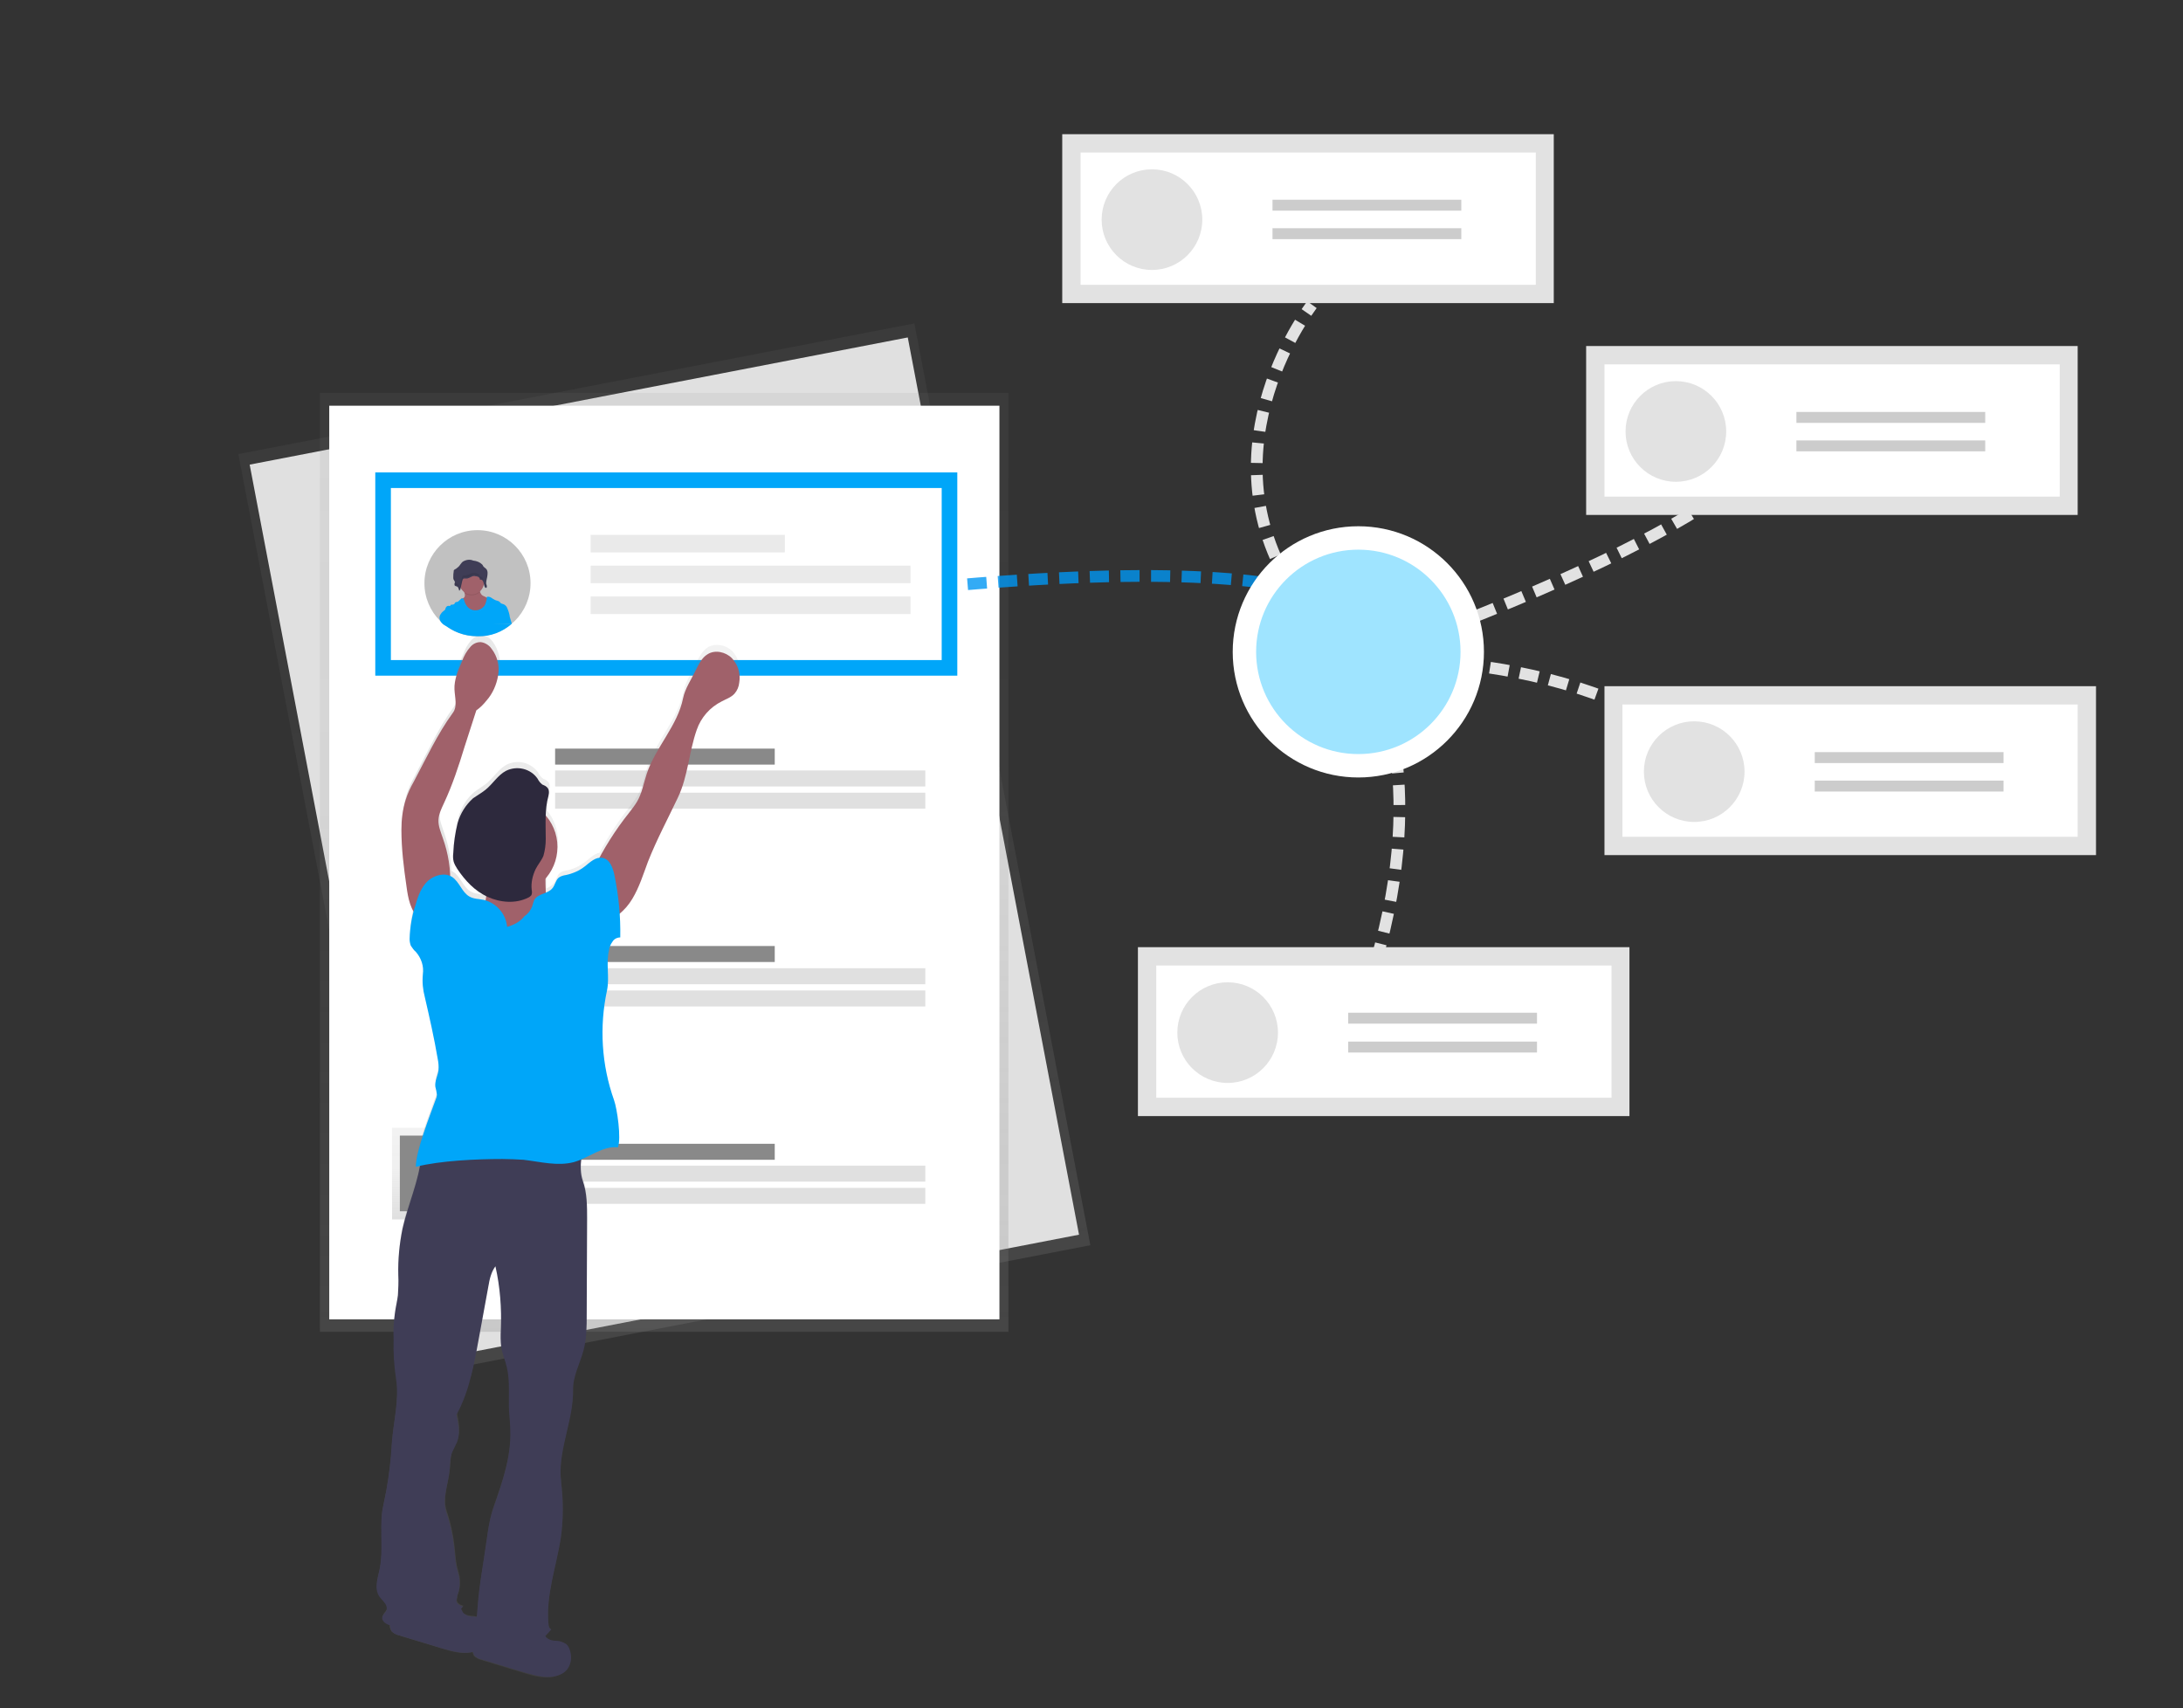 <?xml version="1.0" encoding="utf-8"?>
<!-- Generator: Adobe Illustrator 23.1.0, SVG Export Plug-In . SVG Version: 6.00 Build 0)  -->
<svg version="1.1" id="Calque_1" xmlns="http://www.w3.org/2000/svg" xmlns:xlink="http://www.w3.org/1999/xlink" x="0px" y="0px"
	 viewBox="0 0 559.6 437.9" style="enable-background:new 0 0 559.6 437.9;" xml:space="preserve">
<rect x="0" y="0" width="559.6" height="437.9" fill="#333333" stroke="none"/>
<style type="text/css">
	.st0{fill:none;stroke:#E2E2E2;stroke-width:3;stroke-miterlimit:10;}
	.st1{fill:none;stroke:#E2E2E2;stroke-width:3;stroke-miterlimit:10;stroke-dasharray:4.856,2.914;}
	.st2{fill:none;stroke:#E2E2E2;stroke-width:3;stroke-miterlimit:10;stroke-dasharray:4.856,2.914,4.856,2.914;}
	.st3{fill:#E2E2E2;}
	.st4{fill:#FFFFFF;}
	.st5{fill:#CCCCCC;}
	.st6{fill:url(#SVGID_1_);}
	.st7{fill:#E0E0E0;}
	.st8{fill:url(#SVGID_2_);}
	.st9{fill:url(#SVGID_3_);}
	.st10{fill:#898989;}
	.st11{fill:none;stroke:#E2E2E2;stroke-width:3;stroke-miterlimit:10;stroke-dasharray:4.985,2.991;}
	.st12{fill:none;stroke:#E2E2E2;stroke-width:3;stroke-miterlimit:10;stroke-dasharray:4.985,2.991,4.985,2.991;}
	.st13{fill:none;stroke:#E2E2E2;stroke-width:3;stroke-miterlimit:10;stroke-dasharray:5.143,3.086;}
	.st14{fill:none;stroke:#E2E2E2;stroke-width:3;stroke-miterlimit:10;stroke-dasharray:5.143,3.086,5.143,3.086;}
	.st15{opacity:0.8;enable-background:new    ;}
	.st16{fill:none;stroke:#0096F2;stroke-width:3;stroke-miterlimit:10;}
	.st17{fill:none;stroke:#0096F2;stroke-width:3;stroke-miterlimit:10;stroke-dasharray:4.906,2.943;}
	.st18{fill:none;stroke:#0096F2;stroke-width:3;stroke-miterlimit:10;stroke-dasharray:4.906,2.943,4.906,2.943;}
	.st19{fill:#9FE4FF;stroke:#FFFFFF;stroke-width:6;stroke-miterlimit:10;}
	.st20{fill:#D6D8E0;}
	.st21{fill:#FFFFFF;stroke:#00A6F9;stroke-width:4;stroke-miterlimit:10;}
	.st22{opacity:0.5;}
	.st23{fill:#D6D6D6;}
	.st24{fill:url(#SVGID_4_);}
	.st25{fill:#3F3D56;}
	.st26{fill:#A0616A;}
	.st27{fill:#00A6F9;}
	.st28{fill:#2D293D;}
	.st29{fill:#C1C1C1;}
	.st30{opacity:0.1;enable-background:new    ;}
	.st31{opacity:0.1;}
</style>
<g>
	<g>
		<path class="st0" d="M330.1,170.8c0,0,0.9-0.1,2.5-0.3"/>
		<path class="st1" d="M335.5,170.1c1.7-0.2,3.8-0.4,6.3-0.5"/>
		<path class="st2" d="M343.2,169.5c25.2-1.5,80.6,0.4,111,40.3"/>
		<path class="st0" d="M455.1,211c0.5,0.7,1,1.3,1.5,2"/>
	</g>
</g>
<g>
	<rect x="411.3" y="175.9" class="st3" width="126" height="43.3"/>
	<path class="st4" d="M415.9,214.5h116.7v-33.9H415.9V214.5z"/>
	<circle class="st3" cx="434.3" cy="197.8" r="12.9"/>
	<rect x="465.2" y="192.8" class="st5" width="48.4" height="2.8"/>
	<rect x="465.2" y="200.1" class="st5" width="48.4" height="2.8"/>
</g>
<g>
	
		<linearGradient id="SVGID_1_" gradientUnits="userSpaceOnUse" x1="340.716" y1="76.473" x2="340.716" y2="317.318" gradientTransform="matrix(0.982 -0.189 -0.189 -0.982 -127.172 475.413)">
		<stop  offset="0" style="stop-color:#808080;stop-opacity:0.25"/>
		<stop  offset="0.54" style="stop-color:#808080;stop-opacity:0.12"/>
		<stop  offset="1" style="stop-color:#808080;stop-opacity:0.1"/>
	</linearGradient>
	<polygon class="st6" points="279.5,319.2 106.2,352.7 61.1,116.4 234.4,82.9 	"/>
	<polygon class="st7" points="276.6,316.5 107.9,349.1 64,119.1 232.7,86.5 	"/>
	
		<linearGradient id="SVGID_2_" gradientUnits="userSpaceOnUse" x1="170.299" y1="98.629" x2="170.299" y2="339.29" gradientTransform="matrix(1 0 0 -1 0 440)">
		<stop  offset="0" style="stop-color:#808080;stop-opacity:0.25"/>
		<stop  offset="0.54" style="stop-color:#808080;stop-opacity:0.12"/>
		<stop  offset="1" style="stop-color:#808080;stop-opacity:0.1"/>
	</linearGradient>
	<rect x="82" y="100.7" class="st8" width="176.5" height="240.7"/>
	<rect x="84.4" y="104" class="st4" width="171.8" height="234.2"/>
	
		<linearGradient id="SVGID_3_" gradientUnits="userSpaceOnUse" x1="112.179" y1="127.396" x2="112.179" y2="150.895" gradientTransform="matrix(1 0 0 -1 0 440)">
		<stop  offset="0" style="stop-color:#808080;stop-opacity:0.25"/>
		<stop  offset="0.54" style="stop-color:#808080;stop-opacity:0.12"/>
		<stop  offset="1" style="stop-color:#808080;stop-opacity:0.1"/>
	</linearGradient>
	<rect x="100.5" y="289.1" class="st9" width="23.3" height="23.5"/>
	<rect x="102.5" y="291.1" class="st10" width="19.3" height="19.4"/>
	<rect x="142.3" y="191.9" class="st10" width="56.3" height="4.1"/>
	<rect x="142.3" y="197.5" class="st7" width="94.9" height="4.1"/>
	<rect x="142.3" y="203.2" class="st7" width="94.9" height="4.1"/>
	<rect x="142.3" y="242.5" class="st10" width="56.3" height="4.1"/>
	<rect x="142.3" y="248.2" class="st7" width="94.9" height="4.1"/>
	<rect x="142.3" y="253.9" class="st7" width="94.9" height="4.1"/>
	<rect x="142.3" y="293.2" class="st10" width="56.3" height="4.1"/>
	<rect x="142.3" y="298.8" class="st7" width="94.9" height="4.1"/>
	<rect x="142.3" y="304.5" class="st7" width="94.9" height="4.1"/>
</g>
<g>
	<g>
		<path class="st0" d="M450.7,119.2c0,0-0.5,0.6-1.8,1.7"/>
		<path class="st11" d="M446.6,122.8c-1.3,1.1-3,2.4-5.2,3.9"/>
		<path class="st12" d="M440.2,127.5c-12.2,8.2-37.2,22-85.4,39.3"/>
		<path class="st0" d="M353.4,167.3c-0.8,0.3-1.6,0.6-2.4,0.8"/>
	</g>
</g>
<g>
	<g>
		<path class="st0" d="M348.2,260c0.3-0.8,0.6-1.6,0.9-2.3"/>
		<path class="st13" d="M350.1,254.8c0.7-2.2,1.4-4.3,2.1-6.4"/>
		<path class="st14" d="M352.6,246.9c14.2-48.4-0.7-74.1-0.7-74.1c-47.7-36.5-25.6-79.3-17.8-91.4"/>
		<path class="st0" d="M334.9,80.1c0.9-1.3,1.4-2,1.4-2"/>
	</g>
</g>
<g class="st15">
	<g>
		<path class="st16" d="M195.8,155.5c0.8-0.1,1.7-0.2,2.5-0.3"/>
		<path class="st17" d="M201.2,154.8c2.1-0.3,4.2-0.5,6.3-0.8"/>
		<path class="st18" d="M209,153.8c141.6-17.2,147.4,6.1,144.7,15.5"/>
		<path class="st16" d="M353.2,170.6c-0.6,1.3-1.2,2.2-1.2,2.2"/>
	</g>
</g>
<circle class="st19" cx="348.2" cy="167.1" r="29.2"/>
<rect x="151" y="139.3" class="st20" width="49.8" height="4.5"/>
<rect x="151" y="147.2" class="st20" width="82" height="4.5"/>
<rect x="151" y="155.1" class="st20" width="82" height="4.5"/>
<rect x="98.2" y="123.1" class="st21" width="145.2" height="48.1"/>
<g class="st22">
	<rect x="151.4" y="137.1" class="st23" width="49.8" height="4.5"/>
	<rect x="151.4" y="145" class="st23" width="82" height="4.5"/>
	<rect x="151.4" y="152.9" class="st23" width="82" height="4.5"/>
</g>
<linearGradient id="SVGID_4_" gradientUnits="userSpaceOnUse" x1="356.68" y1="77.679" x2="449.685" y2="77.679" gradientTransform="matrix(1 0 0 -1 -260 374.05)">
	<stop  offset="0" style="stop-color:#808080;stop-opacity:0.25"/>
	<stop  offset="0.54" style="stop-color:#808080;stop-opacity:0.12"/>
	<stop  offset="1" style="stop-color:#808080;stop-opacity:0.1"/>
</linearGradient>
<path class="st24" d="M187.7,166.9c-1.6-1.6-4.3-2.1-6.2-1c-1.5,0.9-2.3,2.6-3.1,4.2c-1.1,2.4-2.7,4.6-3.2,7.2
	c-1.4,7.1-7,12.6-9.3,19.4c-0.8,2.4-1.2,5.1-2.5,7.3c-0.6,1-1.3,1.9-2,2.8c-2.9,3.7-5.5,7.6-7.7,11.8c-1.3,0.2-2.4,1.3-3.5,2.2
	c-1.4,1.1-3,1.9-4.8,2.3c-0.7,0.1-1.4,0.3-1.9,0.7c-0.8,0.7-0.9,1.9-1.6,2.7c-0.5,0.5-1.1,1-1.8,1.2c0-0.2,0-0.4,0-0.6
	c0-1.1,0-2.2,0-3.3c4-4.7,3.9-11.5,0-16.2c0-1.7,0.3-3.4,0.7-5.1c0.2-0.8,0.2-1.8-0.5-2.3c-0.3-0.3-0.7-0.4-1.1-0.6
	c-0.5-0.4-0.9-0.9-1.2-1.5c-1.8-2.6-5.2-3.5-8.1-2.1c-2.1,1.1-3.4,3.4-5.3,4.9c-1,0.8-2.1,1.4-3.1,2.2c-2,1.7-3.3,4-4,6.5
	c-0.6,2.5-1,5.1-1.1,7.6c-0.1,0.8-0.1,1.6,0.1,2.3c0.2,0.6,0.5,1.2,0.9,1.8c1.8,2.9,4.4,5.4,7.4,7c0,0.2,0,0.3,0,0.5
	c0,0.2-0.1,0.5-0.1,0.7l-0.3-0.1c-1.3-0.3-2.6-0.2-3.8-0.9c-1.9-1.1-2.5-3.8-4.4-5c-0.2-0.1-0.3-0.2-0.5-0.3
	c-0.1-3.4-0.8-6.7-1.9-9.9c-0.5-1.5-1.2-3.1-1.1-4.7c0.1-1.5,0.8-2.9,1.4-4.2c2.2-4.7,3.8-9.7,5.3-14.6c1-3.1,2-6.2,3-9.4
	c1-0.7,1.8-1.6,2.6-2.5c1.6-1.8,2.6-4.1,3-6.5c0.4-2.4-0.2-4.9-1.7-6.9c-0.6-0.9-1.7-1.6-2.8-1.7c-1,0-1.9,0.5-2.6,1.2
	c-1,1.1-1.7,2.4-2.2,3.8c-1,2.3-2,4.7-1.9,7.2c0.1,2.1,0.8,4.4-0.4,6.1c-4,5.5-6.9,11.8-10.1,17.9c-0.8,1.4-1.5,2.9-2,4.5
	c-0.8,2.5-1.1,5.1-1.1,7.7c0,4.9,0.6,9.8,1.3,14.6c0.3,2.2,0.7,4.5,1.7,6.4c-0.7,2.3-1,4.8-1.1,7.2c0,0.6,0.1,1.1,0.3,1.7
	c0.3,0.6,0.8,1.2,1.3,1.7c1.4,1.6,2.1,3.7,1.8,5.8c-0.2,2,0,4,0.5,5.9c1.2,5.3,2.4,10.5,3.3,15.9c0.2,1,0.3,2,0.2,3
	c-0.2,1.4-1,2.8-0.8,4.2c0.2,0.7,0.3,1.3,0.4,2c0,0.5-0.2,1-0.4,1.5c-1.4,3.9-5,13-5,17.1l1-0.2c-1,5.4-3.2,10.6-4.4,16
	c-0.8,3.9-1.2,7.9-1.1,12c0.1,1.8,0,3.6-0.1,5.4c-0.2,1.6-0.6,3.2-0.8,4.8c-0.3,2.1-0.4,4.3-0.3,6.4c-0.1,3.4,0.1,6.8,0.6,10.1
	c0.9,5.7-0.7,11.4-1.1,17.1c-0.2,4-0.7,8-1.4,12c-0.3,1.7-0.7,3.3-1,5c-0.7,5,0.3,10.2-0.7,15.2c-0.5,2.3-1.4,4.9-0.1,6.9
	c0.4,0.6,1,1.1,1.4,1.7c0.5,0.6,0.7,1.4,0.4,2.1c-0.3,0.5-0.8,0.9-1,1.5c-0.2,0.9,0.7,1.7,1.6,2.1l0.2,0.1c-0.1,0.6,0.1,1.3,0.5,1.8
	c0.5,0.5,1.1,0.8,1.8,1l11.2,3.4c2.5,0.8,5.2,1.5,7.7,0.9c0.1,0.4,0.2,0.7,0.4,1c0.5,0.5,1.1,0.8,1.8,1l11.1,3.4
	c2.9,0.9,6,1.7,8.8,0.5c0.8-0.3,1.5-0.8,2-1.5c0.9-1.3,1.1-2.9,0.7-4.4c-0.1-0.8-0.5-1.5-1.1-2c-0.8-0.5-1.7-0.8-2.6-0.8
	c-0.8,0-1.6-0.2-2.3-0.6c-0.2-0.1-0.4-0.3-0.5-0.5c0.6-0.6,1.3-1.3,1.9-2c-0.5-0.2-0.7-0.9-0.7-1.4c-0.7-7.6,2.1-15,3.2-22.5
	c0.5-3.8,0.6-7.6,0.3-11.4c-0.1-1.4-0.3-2.9-0.4-4.3c-0.3-7.5,3.3-14.7,3.2-22.2c-0.1-3.5,1.8-7,2.7-10.4c0.8-3,0.8-6.2,0.8-9.3
	l0.1-24.5c0-3.3,0-6.7-1.1-9.8c-0.5-1.7-0.7-3.6-0.4-5.4c3-1.3,5.9-3.3,9.1-3c0.9-2.3-0.2-9.9-1-12.2c-3.2-9.1-3.8-18.9-1.8-28.3
	c0.7-3.4-0.3-7,0.5-10.3c0.1-0.8,0.5-1.5,0.9-2.2c0.4-0.7,1.2-1.1,2-1.1c0-2.1,0-4.2-0.2-6.3c1.3-1.1,2.4-2.4,3.3-3.8
	c1.8-3,2.8-6.3,4-9.5c2.2-5.7,5.2-11.1,7.7-16.6c2.5-5.6,2.7-11.7,4.8-17.5c1.1-3.2,3.4-5.8,6.4-7.4c1.2-0.6,2.5-1,3.3-2
	c0.7-0.8,1.1-1.8,1.2-2.8C190,171,189.3,168.6,187.7,166.9z M118.1,412.4c0.2-0.3,0.5-0.5,0.7-0.8c-0.7-0.1-1.7-0.7-1.7-1.4
	c0.1-0.8,0.2-1.5,0.5-2.2c0.4-1.3,0.4-2.6,0.2-4c-0.2-0.9-0.5-1.8-0.7-2.7c-0.2-1-0.3-2-0.4-3.1c-0.3-3.7-1-7.4-2.2-10.9
	c-1.1-3.4,0.4-6.9,0.8-10.5c0.2-1.7,0.1-3.5,0.7-5.1c0.4-1,0.9-1.8,1.3-2.7c0.8-2.2,0.3-4.7-0.2-7c3.5-6.4,4.7-14,6-21.2
	c0.7-4,1.5-8.1,2.2-12.1c0.3-1.8,0.7-3.7,1.8-5.1c1.2,5.3,1.6,10.8,1.4,16.2c-0.1,1.6-0.1,3.2,0.1,4.8c0.3,1.7,1,3.4,1.4,5.1
	c0.9,3.7,0.4,7.7,0.6,11.5c0.1,1.6,0.3,3.1,0.3,4.7c0.3,6.9-2,13.6-4.3,20.1c-1.4,4-1.7,8.5-2.4,12.7c-0.6,4-1.3,8-1.6,12
	c-0.1,1.2-0.2,2.5-0.3,3.7c-0.4-0.1-0.8-0.1-1.2-0.2c-0.8,0-1.6-0.2-2.3-0.6C118.6,413.4,118.3,413,118.1,412.4L118.1,412.4z"/>
<path class="st25" d="M142.5,420.6c0.9,0,1.8,0.3,2.6,0.8c0.6,0.5,0.9,1.2,1.1,2c0.4,1.5,0.2,3.1-0.7,4.4c-0.5,0.7-1.2,1.2-2,1.5
	c-2.8,1.2-5.9,0.3-8.8-0.5l-11.2-3.4c-0.7-0.1-1.3-0.5-1.8-0.9c-0.6-0.9-0.7-2,0-2.9c0.6-0.8,1.4-1.5,2.4-1.9
	c3.5-1.7,7.4-2.1,11.3-2.2c1.4,0,2.8-0.3,3.8,0.8c0.5,0.6,0.4,1.2,1.2,1.7C140.9,420.4,141.7,420.6,142.5,420.6z"/>
<path class="st25" d="M121.3,414.4c0.9,0,1.8,0.3,2.6,0.8c0.6,0.5,0.9,1.2,1.1,2c0.4,1.5,0.2,3.1-0.7,4.4c-0.5,0.7-1.2,1.2-2,1.5
	c-2.8,1.2-5.9,0.3-8.8-0.5l-11.2-3.4c-0.7-0.1-1.3-0.5-1.8-0.9c-0.6-0.9-0.7-2,0-2.9c0.6-0.8,1.4-1.5,2.4-1.9
	c3.5-1.7,7.4-2.1,11.3-2.2c1.4,0,2.8-0.3,3.8,0.8c0.5,0.6,0.4,1.2,1.2,1.7C119.7,414.2,120.5,414.4,121.3,414.4z"/>
<path class="st25" d="M131,292.7c-6.6-0.7-13.3-0.9-19.9-0.6c-0.4,0-0.9,0.1-1.3,0.2c-1.5,0.6-1.7,2.5-1.8,4.1
	c-0.6,6.3-3.4,12.3-4.8,18.5c-0.8,3.9-1.2,7.9-1.1,11.9c0.1,1.8,0,3.6-0.1,5.3c-0.2,1.6-0.6,3.1-0.8,4.8c-0.3,2.1-0.4,4.3-0.3,6.4
	c-0.1,3.4,0.1,6.7,0.6,10c0.9,5.7-0.7,11.3-1.1,17c-0.2,4-0.7,8-1.4,11.9c-0.3,1.7-0.7,3.3-1,5c-0.7,5,0.3,10.2-0.7,15.1
	c-0.5,2.3-1.4,4.9-0.1,6.9c0.4,0.6,1,1.1,1.4,1.7c0.5,0.6,0.7,1.4,0.4,2.1c-0.3,0.5-0.8,0.9-1,1.5c-0.2,0.9,0.7,1.7,1.6,2
	c6.4,2.9,14.8,0.9,19.1-4.7c-0.7-0.1-1.7-0.7-1.7-1.4c0.1-0.8,0.2-1.5,0.5-2.2c0.4-1.3,0.4-2.6,0.2-3.9c-0.2-0.9-0.5-1.8-0.7-2.7
	c-0.2-1-0.3-2-0.4-3.1c-0.3-3.7-1-7.3-2.2-10.8c-1.1-3.4,0.4-6.9,0.8-10.4c0.2-1.7,0.1-3.4,0.7-5c0.4-0.9,0.9-1.8,1.3-2.7
	c0.8-2.2,0.3-4.6-0.2-6.9c3.5-6.3,4.7-13.9,6-21c0.7-4,1.5-8,2.2-12c0.3-1.8,0.7-3.6,1.8-5.1c1.2,5.3,1.6,10.7,1.4,16.1
	c-0.1,1.6-0.1,3.1,0.1,4.7c0.3,1.7,1,3.3,1.4,5c0.9,3.7,0.4,7.6,0.6,11.5c0.1,1.5,0.3,3.1,0.3,4.6c0.3,6.8-2,13.5-4.3,20
	c-1.4,4-1.7,8.5-2.4,12.6c-0.6,4-1.3,8-1.6,12c-0.3,3.7-0.4,7.7-2.7,10.6c2.1,1.4,4.3,2.7,6.7,3.2c2.9,0.4,5.8-0.1,8.3-1.6
	c2.5-1.5,4.7-3.4,6.5-5.6c-0.5-0.2-0.7-0.9-0.7-1.4c-0.7-7.5,2.1-14.9,3.2-22.3c0.5-3.8,0.6-7.6,0.3-11.3c-0.1-1.4-0.3-2.8-0.4-4.3
	c-0.3-7.4,3.3-14.6,3.2-22c-0.1-3.5,1.8-6.9,2.7-10.3c0.8-3,0.8-6.1,0.8-9.2l0.1-24.4c0-3.3,0-6.7-1.1-9.8c-1.3-3.7,0.2-8,0.4-12
	C144,292.5,137.5,293.2,131,292.7z"/>
<path class="st26" d="M152.2,222.7c2.5-5.1,5.5-9.9,9.1-14.4c0.7-0.9,1.4-1.8,2-2.8c1.3-2.2,1.7-4.8,2.5-7.2
	c2.3-6.8,7.9-12.3,9.3-19.3c0.5-2.5,2.1-4.8,3.2-7.1c0.8-1.6,1.6-3.3,3.1-4.2c1.9-1.2,4.6-0.6,6.2,1c1.6,1.7,2.3,4,1.9,6.3
	c-0.1,1-0.5,2-1.2,2.8c-0.9,1-2.2,1.4-3.3,2c-3,1.5-5.3,4.1-6.4,7.3c-2,5.7-2.2,11.8-4.8,17.3s-5.5,10.9-7.7,16.5
	c-1.2,3.2-2.2,6.5-4,9.5c-1.8,3-4.6,5.5-8.1,5.9c0-2.1-0.3-4.3-1-6.3C152.5,227.6,151.2,224.8,152.2,222.7z"/>
<path class="st26" d="M115.4,227.1c0.2-4.2-0.5-8.4-1.9-12.3c-0.5-1.5-1.2-3.1-1.1-4.7c0.1-1.5,0.8-2.9,1.4-4.2
	c2.2-4.7,3.8-9.6,5.3-14.5l3-9.3c1-0.7,1.8-1.5,2.6-2.5c1.6-1.8,2.6-4.1,3-6.5c0.4-2.4-0.2-4.9-1.7-6.8c-0.6-0.9-1.7-1.6-2.8-1.7
	c-1,0-1.9,0.4-2.6,1.2c-1,1.1-1.7,2.4-2.2,3.8c-1,2.3-2,4.7-1.9,7.1c0.1,2.1,0.8,4.4-0.4,6c-4,5.5-6.9,11.8-10.1,17.8
	c-0.8,1.4-1.5,2.9-2,4.5c-0.8,2.5-1.1,5.1-1.1,7.7c0,4.9,0.6,9.7,1.3,14.5c0.4,3,1,6.3,3.3,8.3C110,232.5,112.4,229.5,115.4,227.1z"
	/>
<circle class="st26" cx="130.6" cy="217.1" r="12.3"/>
<path class="st26" d="M124.6,230.1c-0.3,2.2-1.5,4.2-2.7,6.2c-0.7,1.2-1.6,2.5-3,2.6c3.6,1.9,7.3,3.4,11.2,4.5
	c1.3,0.4,2.7,0.7,4.1,0.7c1.2-0.1,2.3-0.4,3.4-0.9c4.8-2.1,8.3-6.3,9.6-11.3c-1.5,0-3.1-0.1-4.6-0.4c-0.8-0.2-1.8-0.4-2.2-1.1
	c-0.3-0.6-0.5-1.3-0.5-2c-0.1-2.1-0.1-4.1,0-6.2c-3-0.2-6.1,0.2-9,1.1c-1.2,0.4-2.4,0.9-3.6,1.2c-0.7,0.2-2.8,0-3.4,0.4
	C123.2,225.5,124.8,228.6,124.6,230.1z"/>
<path class="st27" d="M130,237.6c-0.3-3.3-2.7-6.1-5.9-6.9c-1.3-0.3-2.6-0.2-3.8-0.9c-1.9-1.1-2.5-3.7-4.4-5c-1.9-1.2-4.5-0.5-6.2,1
	c-1.6,1.5-2.5,3.7-3.1,5.9c-1,2.9-1.5,5.9-1.6,9c0,0.6,0.1,1.1,0.3,1.7c0.4,0.6,0.8,1.2,1.3,1.6c1.4,1.6,2.1,3.7,1.8,5.8
	c-0.2,2,0,3.9,0.5,5.8c1.2,5.2,2.4,10.5,3.3,15.8c0.2,1,0.3,2,0.2,3c-0.2,1.4-1,2.8-0.8,4.2c0.2,0.7,0.3,1.3,0.4,2
	c0,0.5-0.2,1-0.4,1.5c-1.4,3.9-5,12.9-5,17c6.3-1.6,15.7-2,22.2-2c1.8,0,3.6,0.1,5.4,0.2c4.3,0.5,8.7,1.7,12.9,0.6
	c3.9-1.1,7.3-4.2,11.3-3.8c0.9-2.3-0.2-9.9-1-12.1c-3.2-9-3.8-18.8-1.8-28.1c0.7-3.4-0.3-6.9,0.5-10.3c0.1-0.8,0.4-1.5,0.9-2.2
	c0.4-0.7,1.2-1.1,2-1.1c0.1-5.4-0.4-10.7-1.5-16c-0.4-1.9-1.2-4.1-3.1-4.4c-1.7-0.3-3.1,1.1-4.5,2.2c-1.4,1.1-3,1.8-4.8,2.2
	c-0.7,0.1-1.4,0.3-1.9,0.7c-0.8,0.7-0.9,1.9-1.6,2.7c-1.2,1.5-3.8,1.3-4.7,3.1c-0.2,0.5-0.3,1-0.5,1.6c-0.4,1-1.1,1.9-2,2.5
	C133.4,236.2,131.8,237.1,130,237.6z"/>
<path class="st28" d="M140.6,204c0.2-0.8,0.2-1.8-0.5-2.3c-0.3-0.3-0.7-0.4-1.1-0.6c-0.5-0.4-0.9-0.9-1.2-1.5
	c-1.8-2.6-5.3-3.4-8.1-2c-2.1,1.1-3.4,3.4-5.3,4.9c-1,0.8-2.1,1.4-3.1,2.1c-1.9,1.7-3.3,3.9-4,6.4c-0.6,2.5-1,5-1.1,7.6
	c-0.1,0.8-0.1,1.5,0.1,2.3c0.2,0.6,0.5,1.2,0.9,1.8c2,3,4.5,5.7,7.8,7.2s7.2,1.8,10.4,0.2c0.3-0.1,0.6-0.4,0.8-0.6
	c0.2-0.4,0.2-0.9,0.1-1.4c-0.2-1.8,0.2-3.6,1-5.3c0.6-1.2,1.5-2.2,2-3.4c0.4-1.4,0.6-2.8,0.6-4.3C139.9,211.3,139.6,207.6,140.6,204
	z"/>
<path class="st27" d="M116.7,159.4h-3.6c0.2-1,0.4-1.9,0.9-2.8c0-0.1,0.1-0.2,0.2-0.2c0,0,0,0,0.1,0c0.1-0.1,0.3-0.1,0.4-0.2
	c0.1-0.1,0.1-0.2,0.2-0.2c0.4,0,0.8,0.1,1.2,0.2c0.1,0,0.2,0,0.3,0.1c0.2,0.1,0.4,0.3,0.5,0.6C117,157.6,116.8,158.5,116.7,159.4z"
	/>
<g>
	<rect x="406.6" y="88.7" class="st3" width="126" height="43.3"/>
	<path class="st4" d="M411.3,127.3H528V93.4H411.3V127.3z"/>
	<circle class="st3" cx="429.6" cy="110.6" r="12.9"/>
	<rect x="460.5" y="105.6" class="st5" width="48.4" height="2.8"/>
	<rect x="460.5" y="112.9" class="st5" width="48.4" height="2.8"/>
</g>
<g>
	<rect x="272.3" y="34.4" class="st3" width="126" height="43.3"/>
	<path class="st4" d="M277,73h116.7V39.1H277V73z"/>
	<circle class="st3" cx="295.3" cy="56.3" r="12.9"/>
	<rect x="326.2" y="51.2" class="st5" width="48.4" height="2.8"/>
	<rect x="326.2" y="58.5" class="st5" width="48.4" height="2.8"/>
</g>
<g>
	<rect x="291.7" y="242.8" class="st3" width="126" height="43.3"/>
	<path class="st4" d="M296.4,281.4h116.7v-33.9H296.4V281.4z"/>
	<circle class="st3" cx="314.7" cy="264.7" r="12.9"/>
	<rect x="345.6" y="259.6" class="st5" width="48.4" height="2.8"/>
	<rect x="345.6" y="267" class="st5" width="48.4" height="2.8"/>
</g>
<circle class="st29" cx="122.4" cy="149.5" r="13.6"/>
<path class="st26" d="M125.1,155.9c-0.3,0.7-0.9,1.2-1.6,1.5c-0.4,0.2-0.8,0.2-1.3,0.2c-0.5,0-0.9,0-1.4-0.2
	c-0.6-0.2-1.1-0.6-1.5-1.2c-0.4-0.5-0.6-1.1-0.9-1.7c-0.1-0.3-0.2-0.6-0.2-1c0.4,0,0.7-0.2,0.9-0.5c0.1-0.3,0.1-0.6,0-0.9
	c0-0.1-0.1-0.2-0.1-0.3c-0.1-0.2-0.3-0.6-0.1-0.8c0.2-0.2,0.6-0.2,0.7-0.2c0.5-0.3,0.9-0.5,1.4-0.6c0.5-0.1,0.9,0,1.4,0.1
	c0.1,0,0.1,0,0.2,0.1c0.1,0,0.1,0.1,0.1,0.2c0.1,0.3,0.2,0.7,0.3,1c0.1,0.3,0.3,0.7,0.5,0.9c0.2,0.2,0.5,0.3,0.7,0.4l0.6,0.3
	c0.1,0,0.2,0.1,0.3,0.2c0.1,0.1,0.1,0.2,0.1,0.4C125.6,154.5,125.5,155.2,125.1,155.9z"/>
<path class="st30" d="M123.2,151.6c-1,1.1-2.6,1.3-3.9,0.6c0-0.1-0.1-0.2-0.1-0.3c-0.1-0.2-0.3-0.6-0.1-0.8c0.2-0.2,0.6-0.2,0.7-0.2
	c0.5-0.3,0.9-0.5,1.4-0.6c0.5-0.1,0.9,0,1.4,0.1c0.1,0,0.1,0,0.2,0.1c0.1,0,0.1,0.1,0.1,0.2C123,150.9,123.1,151.2,123.2,151.6z"/>
<circle class="st26" cx="120.9" cy="149.2" r="3.2"/>
<path class="st27" d="M131.2,159.9l-17,0.5c-1-0.5-1.7-1.4-1.5-2.4c0.1-0.2,0.1-0.4,0.3-0.6c0.2-0.4,0.6-0.7,1.1-1.1
	c0.1-0.2,0.1-0.5,0.3-0.7c0.1-0.2,0.4-0.3,0.6-0.3c0.1,0,0.3,0.1,0.4,0c0.1-0.1,0.1-0.2,0.1-0.2c0.1-0.1,0.2-0.1,0.4-0.1
	c0.3,0,0.6-0.1,0.7-0.4c0-0.1,0.1-0.2,0.2-0.2c0.1-0.1,0.3-0.1,0.4-0.1c0.4-0.1,0.6-0.5,0.9-0.7c0.1-0.2,0.4-0.2,0.6-0.2
	c0,0,0.1,0.1,0.1,0.1c0.1,0.1,0.1,0.2,0.2,0.4c0.2,0.8,0.6,1.5,1.2,2c1.2,0.9,2.9,0.7,3.9-0.5c0.1-0.2,0.2-0.3,0.3-0.5
	c0.2-0.6,0.4-1.2,0.4-1.8c0,0,0-0.1,0-0.1c0.4-0.1,0.8,0,1.1,0.2c0.3,0.2,0.6,0.4,1,0.6c0.4,0.2,0.9,0.2,1.2,0.5
	c0.1,0.1,0.2,0.3,0.4,0.4c0.1,0,0.2,0.1,0.3,0.1c0.5,0.1,1,0.5,1.2,1c0.3,0.7,0.6,1.5,0.7,2.4L131.2,159.9z"/>
<path class="st25" d="M118.6,144c-0.2,0.2-0.4,0.4-0.6,0.7c-0.3,0.5-0.7,0.8-1.1,1.1c-0.2,0.1-0.4,0.2-0.5,0.3
	c-0.1,0.1-0.1,0.2-0.1,0.4c-0.1,0.5-0.1,0.9-0.1,1.4c0,0.2,0,0.5,0.1,0.7c0.1,0.2,0.3,0.4,0.3,0.6c0,0.2,0,0.3-0.1,0.5
	c0,0.2,0,0.4,0.2,0.5c0.1,0,0.2,0.1,0.3,0.1c0.5,0.1,0.6,0.7,0.7,1.1c0.2,0,0.2-0.2,0.3-0.3l0.5-2.2c0.1-0.2,0.1-0.5,0.4-0.6
	c0.2,0,0.3,0,0.5,0c0.6,0.1,1.2-0.4,1.8-0.6c0.2,0,0.4-0.1,0.6,0c0.5,0,1.1,0.2,1.2,0.7c0,0.1,0,0.2,0.1,0.2c0.1,0,0.1,0,0.2,0
	c0.3,0,0.5,0.3,0.6,0.6l0.3,1.1c0.1,0.2,0.1,0.3,0.3,0.4c0.2,0,0.3-0.1,0.3-0.3c0-0.2,0-0.3-0.1-0.5c-0.2-0.7,0.1-1.4,0.2-2.1
	s0.2-1.5-0.3-2c-0.2-0.2-0.4-0.3-0.6-0.5s-0.2-0.4-0.4-0.6c-0.6-0.6-1.4-0.9-2.3-1C120.4,143.3,119.4,143.5,118.6,144z"/>
<g class="st31">
	<path d="M124.4,149.9c-0.2,0-0.3-0.2-0.3-0.4l-0.3-1.1c-0.1-0.3-0.3-0.6-0.6-0.6c-0.1,0-0.1,0-0.2,0c-0.1,0-0.1-0.1-0.1-0.2
		c-0.1-0.5-0.7-0.7-1.2-0.7c-0.2,0-0.4,0-0.6,0c-0.6,0.1-1.2,0.6-1.8,0.6c-0.2,0-0.3,0-0.5,0c-0.2,0.1-0.3,0.4-0.4,0.6
		c-0.2,0.7-0.3,1.4-0.5,2.2c0,0.1-0.1,0.3-0.3,0.3c-0.1-0.5-0.2-1-0.7-1.1c-0.1,0-0.2,0-0.3-0.1c-0.1,0-0.1-0.1-0.1-0.2
		c0,0.1,0,0.1,0,0.2c0,0.2,0,0.4,0.2,0.5c0.1,0,0.2,0.1,0.3,0.1c0.5,0.1,0.6,0.7,0.7,1.1c0.2,0,0.2-0.2,0.3-0.3
		c0.2-0.7,0.3-1.4,0.5-2.2c0.1-0.2,0.1-0.5,0.4-0.6c0.2,0,0.3,0,0.5,0c0.6,0.1,1.2-0.4,1.8-0.6c0.2,0,0.4-0.1,0.6,0
		c0.5,0,1.1,0.2,1.2,0.7c0,0.1,0,0.2,0.1,0.2c0.1,0,0.1,0,0.2,0c0.3,0,0.5,0.3,0.6,0.6l0.3,1.1c0.1,0.2,0.1,0.3,0.3,0.4
		c0.2,0,0.3-0.1,0.3-0.3c0-0.1,0-0.3,0-0.4C124.6,149.8,124.5,149.9,124.4,149.9z"/>
	<path d="M116.6,148.5c0-0.2-0.2-0.4-0.3-0.6c-0.1-0.1-0.1-0.3-0.1-0.4c0,0.1,0,0.2,0,0.2c0,0.2,0,0.5,0.1,0.7
		c0.1,0.2,0.2,0.3,0.3,0.5C116.6,148.8,116.6,148.7,116.6,148.5z"/>
	<path d="M124.9,147c-0.2,0.6-0.3,1.2-0.3,1.9c0.1-0.5,0.1-0.9,0.3-1.4c0.1-0.3,0.1-0.7,0.1-1C124.9,146.7,124.9,146.9,124.9,147z"
		/>
</g>
<path class="st27" d="M131.2,159.9l-17.7-0.1c2.4,2.1,5.5,3.3,8.9,3.3C125.8,163.2,128.8,162,131.2,159.9"/>
</svg>
